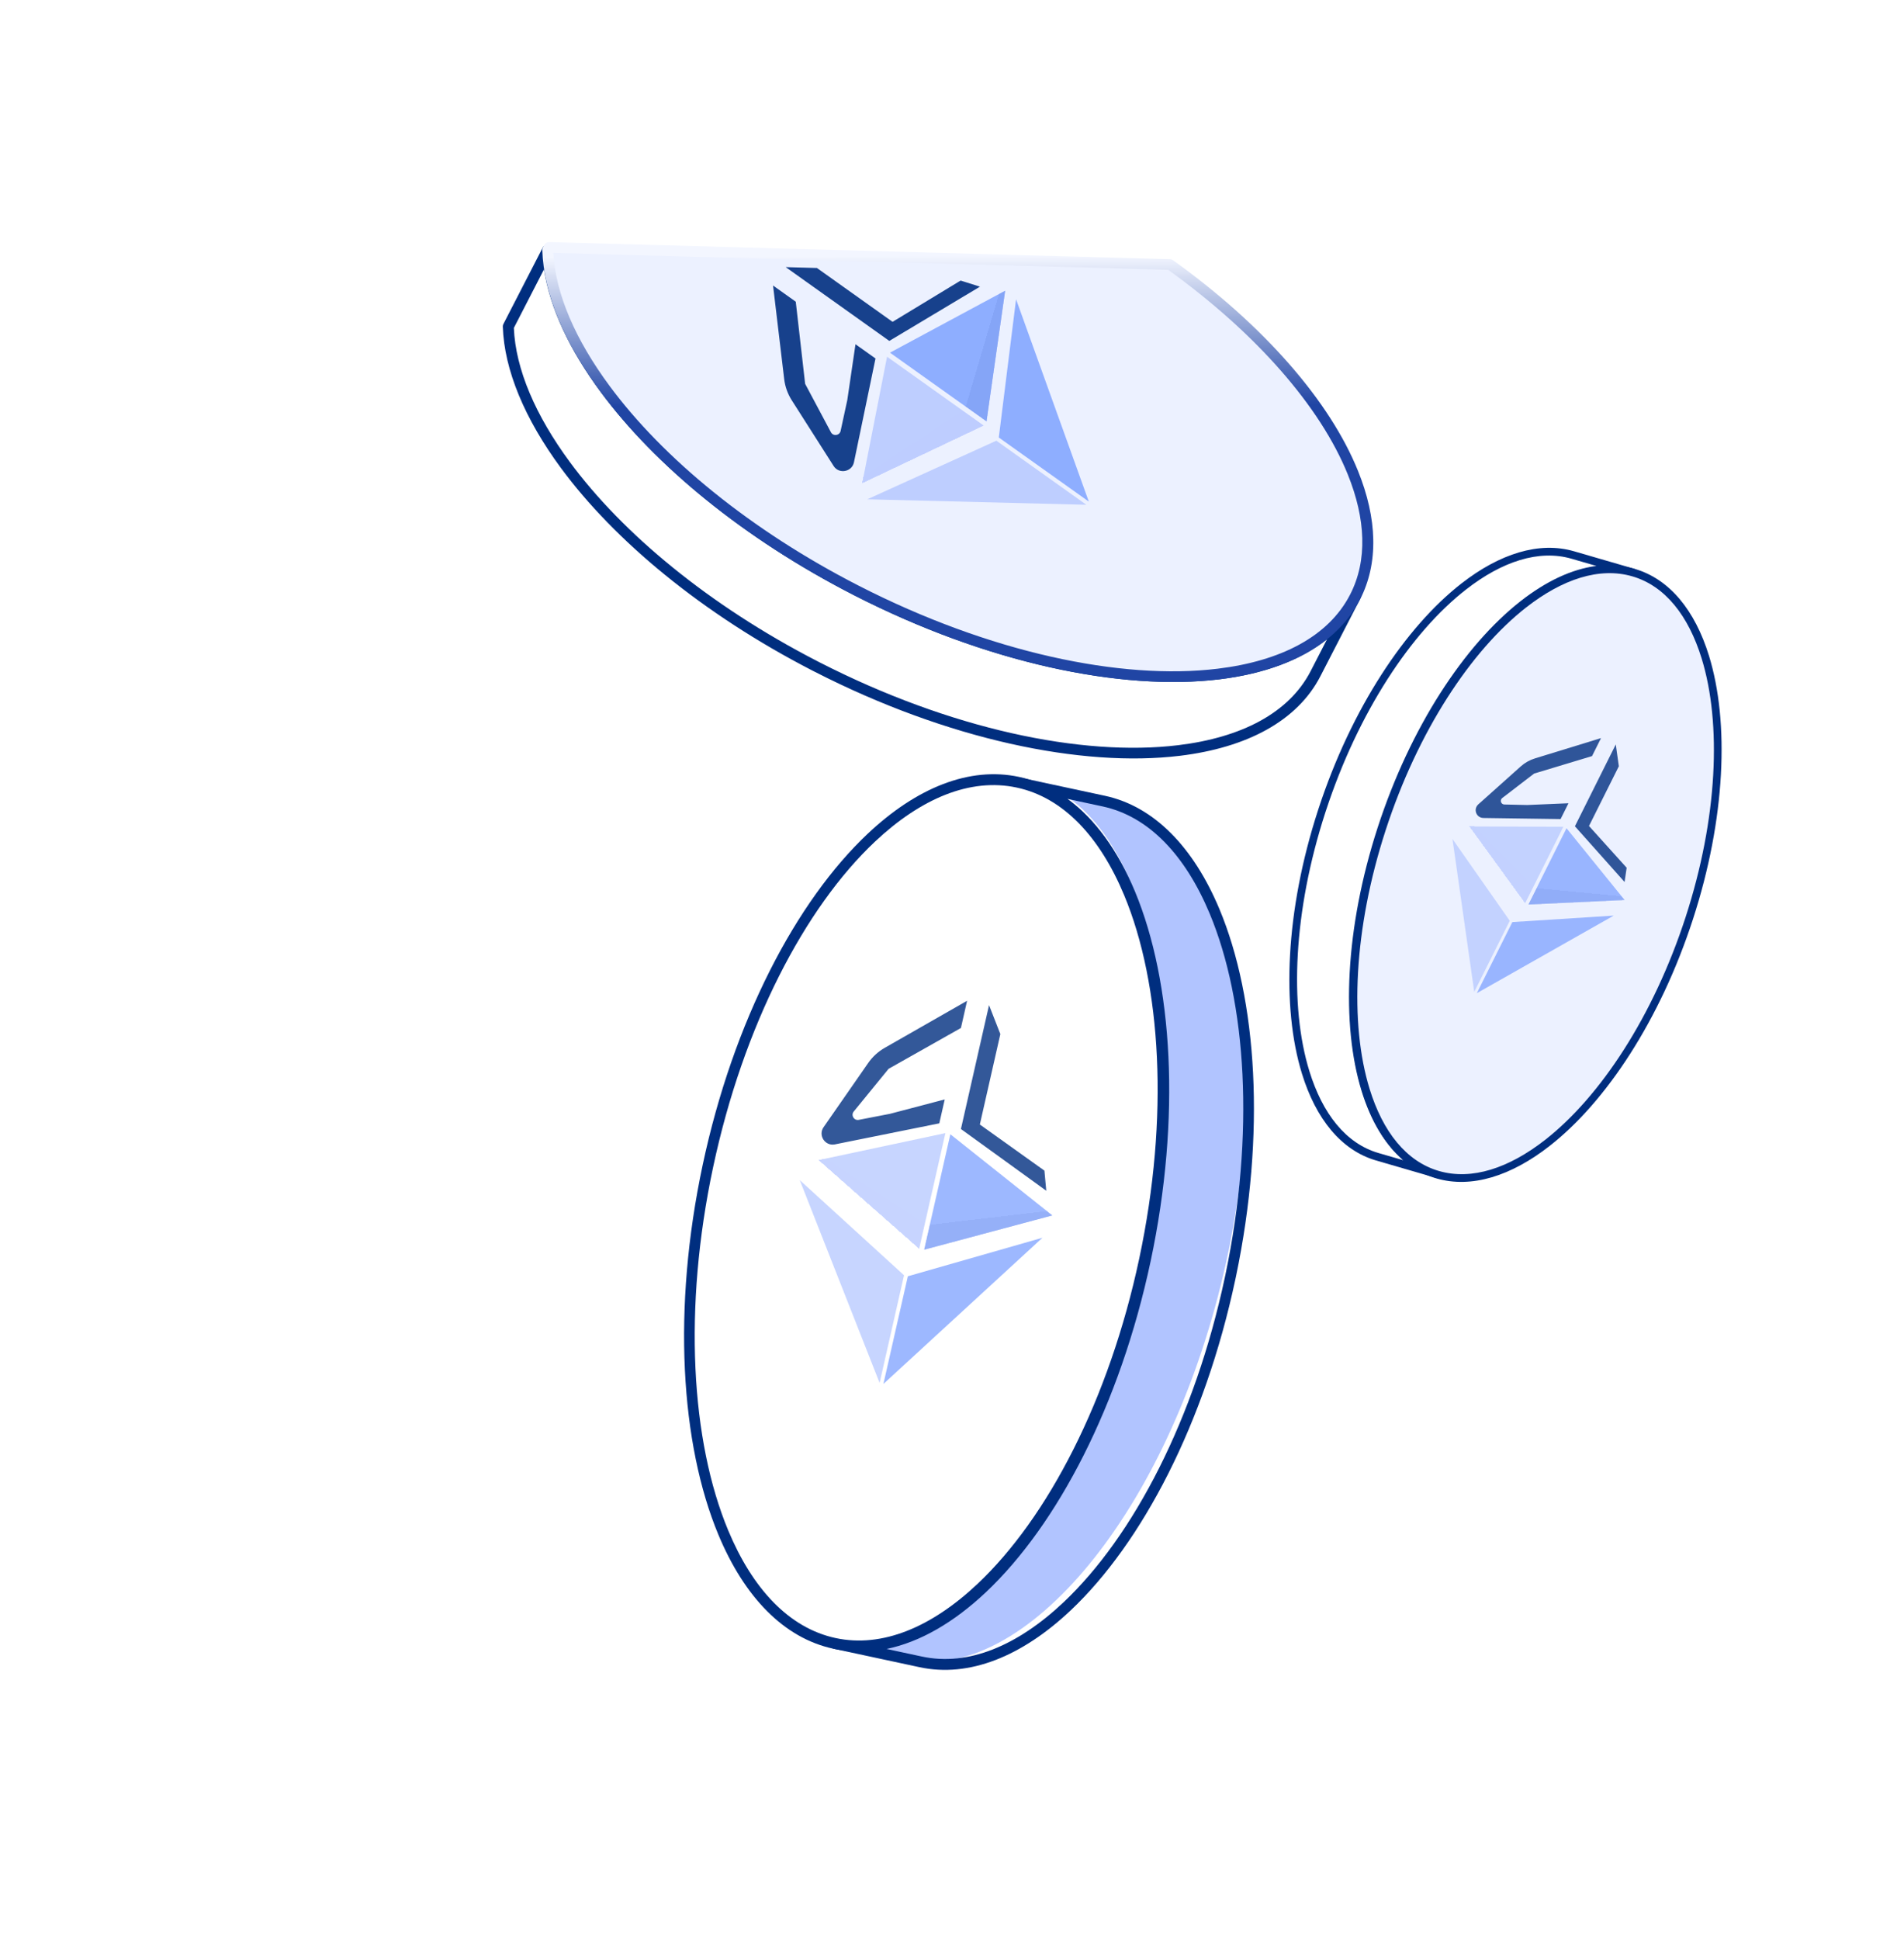 <svg width="108" height="110" viewBox="0 0 108 110" fill="none"
    xmlns="http://www.w3.org/2000/svg">
    <path fill-rule="evenodd" clip-rule="evenodd" d="M58.346 44.17C57.984 44.08 63.08 45.344 63.08 45.344C69.799 47.012 72.578 59.275 69.282 72.71L69.244 72.867C65.924 86.22 57.828 95.694 51.136 94.033C51.136 94.033 46.041 92.769 46.403 92.859C53.122 94.526 61.253 84.971 64.549 71.536C67.844 58.1 65.065 45.837 58.346 44.17Z" fill="#B1C4FF"/>
    <path fill-rule="evenodd" clip-rule="evenodd" d="M46.952 93.086C46.951 92.945 47.084 92.831 47.412 92.874C47.436 92.877 47.46 92.879 47.483 92.884C50.126 93.452 52.923 92.26 55.516 89.817C59.493 86.067 62.972 79.383 64.676 71.377C66.38 63.37 65.925 55.84 63.821 50.787C62.45 47.492 60.384 45.257 57.739 44.689C57.716 44.684 57.692 44.679 57.67 44.669C57.353 44.574 57.278 44.414 57.336 44.286C57.336 44.143 57.468 44.03 57.797 44.073C57.821 44.076 57.844 44.079 57.868 44.084L57.9 44.091L57.912 44.094L62.673 45.116C65.478 45.718 67.705 48.048 69.166 51.532C71.308 56.645 71.806 64.263 70.106 72.377L70.072 72.536C68.337 80.688 64.779 87.484 60.729 91.302C57.97 93.903 54.975 95.125 52.16 94.521L47.355 93.489C47.331 93.484 47.308 93.479 47.286 93.47C46.968 93.374 46.893 93.217 46.952 93.086ZM50.288 93.487C52.188 93.096 54.107 91.982 55.924 90.27C59.973 86.454 63.532 79.656 65.267 71.504C67.001 63.352 66.519 55.688 64.378 50.54C63.416 48.232 62.121 46.428 60.543 45.291L62.545 45.721C65.177 46.286 67.239 48.507 68.609 51.779C70.713 56.8 71.182 64.281 69.513 72.252L69.48 72.408C67.775 80.417 64.296 87.099 60.319 90.848C57.727 93.291 54.932 94.484 52.289 93.916L50.288 93.487Z" fill="#002E7F"/>
    <path fill-rule="evenodd" clip-rule="evenodd" d="M40.146 66.106C37.276 79.578 40.492 91.707 47.325 93.172C54.157 94.638 62.036 84.888 64.906 71.416C67.777 57.944 64.56 45.816 57.727 44.35C50.895 42.884 43.017 52.634 40.146 66.106Z" fill="white"/>
    <path fill-rule="evenodd" clip-rule="evenodd" d="M39.859 66.041C38.122 74.197 38.604 81.864 40.751 87.015C42.213 90.523 44.452 92.87 47.272 93.474C50.092 94.079 53.091 92.856 55.855 90.254C59.911 86.437 63.476 79.635 65.214 71.479C66.952 63.323 66.47 55.656 64.325 50.506C62.863 46.997 60.623 44.651 57.804 44.046C54.984 43.442 51.985 44.664 49.221 47.266C45.165 51.084 41.597 57.885 39.859 66.041ZM40.451 66.168C42.158 58.158 45.644 51.469 49.627 47.72C52.224 45.275 55.024 44.083 57.673 44.651C60.322 45.219 62.391 47.456 63.765 50.752C65.872 55.81 66.327 63.342 64.621 71.352C62.914 79.362 59.428 86.049 55.445 89.8C52.848 92.244 50.048 93.437 47.399 92.869C44.749 92.301 42.68 90.064 41.307 86.768C39.198 81.71 38.744 74.178 40.451 66.168Z" fill="#002E7F"/>
    <g opacity="0.8">
        <g filter="url(#filter0_d_2087_115332)">
            <path d="M53.625 64.011L52.139 70.56L46.445 65.539L53.625 64.011Z" fill="#B9CAFF"/>
        </g>
        <g filter="url(#filter1_d_2087_115332)">
            <path d="M53.906 64.077L52.419 70.625L59.695 68.68L53.906 64.077Z" fill="#84A6FF"/>
        </g>
        <g filter="url(#filter2_d_2087_115332)">
            <path d="M52.742 69.212L52.421 70.631L59.696 68.685L59.381 68.433L52.742 69.212Z" fill="#2045A4" fill-opacity="0.1" shape-rendering="crispEdges"/>
        </g>
        <g filter="url(#filter3_d_2087_115332)">
            <path d="M52.447 69.142L52.125 70.561L46.43 65.54L46.821 65.456L52.447 69.142Z" fill="#B9CAFF" fill-opacity="0.7" shape-rendering="crispEdges"/>
        </g>
        <g filter="url(#filter4_d_2087_115332)">
            <path d="M56.114 56.933L54.565 63.758L59.285 67.17L59.193 66.168L55.521 63.546L56.688 58.401L56.114 56.933Z" fill="#002E7F"/>
            <path d="M56.114 56.933L54.565 63.758L59.285 67.17L59.193 66.168L55.521 63.546L56.688 58.401L56.114 56.933Z" stroke="#002E7F" stroke-width="0.104"/>
        </g>
        <g filter="url(#filter5_d_2087_115332)">
            <path d="M54.779 56.614L54.461 58.018L50.368 60.328L48.386 62.755C48.183 63.003 48.405 63.373 48.72 63.312L50.487 62.97L53.518 62.174L53.236 63.414L47.345 64.601C46.839 64.703 46.462 64.132 46.756 63.709L49.287 60.069C49.529 59.72 49.846 59.43 50.215 59.22L54.779 56.614Z" fill="#002E7F"/>
            <path d="M54.779 56.614L54.461 58.018L50.368 60.328L48.386 62.755C48.183 63.003 48.405 63.373 48.72 63.312L50.487 62.97L53.518 62.174L53.236 63.414L47.345 64.601C46.839 64.703 46.462 64.132 46.756 63.709L49.287 60.069C49.529 59.72 49.846 59.43 50.215 59.22L54.779 56.614Z" stroke="#002E7F" stroke-width="0.104"/>
        </g>
        <g filter="url(#filter6_d_2087_115332)">
            <path d="M50.454 78.174L51.839 72.071L45.924 66.675L50.454 78.174Z" fill="#B9CAFF"/>
        </g>
        <g filter="url(#filter7_d_2087_115332)">
            <path d="M50.67 78.231L52.055 72.128L59.69 69.944L50.67 78.231Z" fill="#84A6FF"/>
        </g>
    </g>
    <path fill-rule="evenodd" clip-rule="evenodd" d="M31.054 14.207C31.252 20.268 38.205 28.207 48.566 33.506C61.003 39.867 73.675 40.034 76.844 33.879C77.014 33.548 74.611 38.215 74.611 38.215C71.442 44.37 58.771 44.203 46.334 37.842L46.187 37.767C35.905 32.467 29.017 24.576 28.819 18.542L31.052 14.206L31.054 14.207Z" fill="white"/>
    <path fill-rule="evenodd" clip-rule="evenodd" d="M77.073 33.432C76.96 33.34 76.787 33.371 76.613 33.65C76.6 33.67 76.587 33.69 76.576 33.711C75.349 36.095 72.636 37.481 69.065 37.914C63.587 38.577 56.11 36.996 48.716 33.214C42.548 30.06 37.595 25.967 34.581 21.895C32.597 19.217 31.453 16.554 31.375 14.182C31.37 14.044 31.268 13.922 31.129 13.887C30.989 13.852 30.848 13.915 30.784 14.038L28.552 18.374C28.529 18.418 28.52 18.466 28.52 18.515C28.601 20.98 29.766 23.75 31.817 26.533C34.856 30.652 39.84 34.802 46.06 38.007L46.207 38.082C53.736 41.932 61.352 43.525 66.93 42.849C70.731 42.388 73.593 40.871 74.9 38.331L77.118 34.024L77.133 33.995C77.144 33.974 77.155 33.953 77.162 33.93C77.287 33.626 77.21 33.471 77.071 33.431L77.073 33.432ZM75.274 36.241C73.761 37.448 71.666 38.21 69.165 38.514C63.586 39.19 55.97 37.598 48.441 33.747C42.173 30.541 37.145 26.374 34.08 22.237C32.308 19.847 31.191 17.462 30.857 15.271L29.147 18.593C29.245 20.936 30.378 23.557 32.322 26.193C35.311 30.245 40.22 34.32 46.34 37.474L46.484 37.548C53.881 41.331 61.356 42.911 66.834 42.248C70.404 41.815 73.116 40.431 74.345 38.045L75.275 36.239L75.274 36.241Z" fill="#002E7F"/>
    <path fill-rule="evenodd" clip-rule="evenodd" d="M66.371 14.986C74.91 21.106 79.461 28.812 76.872 33.842C73.703 39.997 61.031 39.829 48.594 33.469C38.231 28.169 31.279 20.23 31.082 14.17L31.161 14.016L66.373 14.987L66.371 14.986Z" fill="#ECF1FF"/>
    <path fill-rule="evenodd" clip-rule="evenodd" d="M66.359 14.695C66.424 14.697 66.487 14.717 66.541 14.756C71.722 18.469 75.445 22.768 77.032 26.704C78.117 29.389 78.213 31.913 77.141 33.995C75.833 36.535 72.972 38.05 69.171 38.513C63.592 39.188 55.976 37.596 48.447 33.745C42.179 30.54 37.151 26.372 34.086 22.235C32.015 19.44 30.84 16.655 30.76 14.178C30.758 14.129 30.771 14.079 30.792 14.037L30.871 13.884C30.924 13.782 31.031 13.721 31.148 13.725L66.359 14.695ZM31.388 14.334C31.509 16.668 32.647 19.274 34.587 21.893C37.602 25.964 42.554 30.058 48.721 33.212C56.118 36.995 63.593 38.576 69.071 37.912C72.642 37.479 75.355 36.094 76.582 33.709C77.582 31.767 77.465 29.412 76.453 26.906C74.908 23.077 71.285 18.914 66.262 15.297L31.387 14.336L31.388 14.334Z" fill="url(#paint0_linear_2087_115332)"/>
    <path fill-rule="evenodd" clip-rule="evenodd" d="M81.792 66.782C82.051 66.857 78.41 65.8 78.41 65.8C73.609 64.407 72.194 55.631 75.252 46.218L75.287 46.108C78.359 36.753 84.711 30.297 89.493 31.685C89.493 31.685 93.134 32.742 92.875 32.667C88.074 31.273 81.692 37.786 78.634 47.2C75.576 56.613 76.991 65.389 81.792 66.782Z" fill="white"/>
    <path fill-rule="evenodd" clip-rule="evenodd" d="M81.839 66.66C81.891 66.572 81.849 66.454 81.627 66.37C81.612 66.364 81.596 66.358 81.579 66.353C79.719 65.813 78.396 64.118 77.652 61.707C76.512 58.008 76.741 52.638 78.56 47.041C80.378 41.444 83.378 36.876 86.517 34.421C88.564 32.82 90.664 32.119 92.526 32.659C92.543 32.664 92.559 32.669 92.576 32.67C92.81 32.718 92.914 32.644 92.924 32.543C92.976 32.453 92.933 32.338 92.712 32.254C92.696 32.247 92.68 32.241 92.663 32.236L92.641 32.23L92.632 32.227L89.281 31.254C87.307 30.681 85.071 31.387 82.9 33.077C79.715 35.557 76.657 40.164 74.797 45.827L74.761 45.938C72.909 51.638 72.689 57.105 73.85 60.871C74.641 63.437 76.077 65.219 78.059 65.794L81.442 66.776C81.458 66.78 81.475 66.785 81.492 66.787C81.725 66.835 81.829 66.762 81.839 66.66ZM79.605 65.78C78.555 64.891 77.754 63.542 77.233 61.853C76.072 58.088 76.292 52.62 78.144 46.92C79.996 41.221 83.06 36.579 86.257 34.078C87.692 32.956 89.154 32.264 90.552 32.086L89.143 31.677C87.29 31.139 85.198 31.833 83.16 33.42C80.032 35.855 77.041 40.387 75.214 45.95L75.178 46.059C73.359 51.658 73.13 57.027 74.271 60.725C75.014 63.136 76.336 64.831 78.196 65.371L79.605 65.78Z" fill="#002E7F"/>
    <path fill-rule="evenodd" clip-rule="evenodd" d="M95.825 52.066C92.762 61.485 86.37 68.001 81.56 66.607C76.751 65.212 75.334 56.431 78.398 47.012C81.461 37.592 87.853 31.076 92.662 32.471C97.472 33.865 98.889 42.646 95.825 52.066Z" fill="#ECF1FF"/>
    <path fill-rule="evenodd" clip-rule="evenodd" d="M96.027 52.12C94.172 57.822 91.103 62.467 87.899 64.969C85.717 66.674 83.468 67.387 81.483 66.811C79.499 66.236 78.061 64.454 77.268 61.886C76.105 58.119 76.326 52.647 78.181 46.944C80.036 41.241 83.105 36.597 86.307 34.094C88.489 32.389 90.739 31.676 92.723 32.252C94.708 32.827 96.146 34.61 96.938 37.177C98.101 40.944 97.882 46.417 96.027 52.12ZM95.611 51.999C97.432 46.398 97.662 41.023 96.52 37.324C95.775 34.912 94.452 33.216 92.587 32.675C90.722 32.134 88.619 32.836 86.569 34.438C83.424 36.896 80.42 41.465 78.599 47.065C76.777 52.666 76.547 58.039 77.689 61.74C78.434 64.152 79.757 65.848 81.622 66.389C83.487 66.93 85.59 66.228 87.641 64.626C90.787 62.169 93.789 57.599 95.611 51.999Z" fill="#002E7F"/>
    <g opacity="0.8">
        <g filter="url(#filter8_d_2087_115332)">
            <path d="M88.676 46.709L86.514 51.034L83.356 46.69L88.676 46.709Z" fill="#B9CAFF"/>
        </g>
        <g filter="url(#filter9_d_2087_115332)">
            <path d="M88.857 46.793L86.695 51.118L92.153 50.862L88.857 46.793Z" fill="#84A6FF"/>
        </g>
        <g filter="url(#filter10_d_2087_115332)">
            <path d="M87.167 50.19L86.698 51.127L92.156 50.87L91.977 50.648L87.167 50.19Z" fill="#2045A4" fill-opacity="0.1" shape-rendering="crispEdges"/>
        </g>
        <g filter="url(#filter11_d_2087_115332)">
            <path d="M86.97 50.094L86.502 51.031L83.344 46.686L83.633 46.686L86.97 50.094Z" fill="#B9CAFF" fill-opacity="0.7" shape-rendering="crispEdges"/>
        </g>
        <g filter="url(#filter12_d_2087_115332)">
            <path d="M91.631 42.166L89.378 46.675L92.124 49.755L92.229 49.045L90.087 46.671L91.786 43.273L91.631 42.166Z" fill="#002E7F"/>
            <path d="M91.631 42.166L89.378 46.675L92.124 49.755L92.229 49.045L90.087 46.671L91.786 43.273L91.631 42.166Z" stroke="#002E7F" stroke-width="0.075"/>
        </g>
        <g filter="url(#filter13_d_2087_115332)">
            <path d="M90.742 41.744L90.278 42.671L87.002 43.659L85.192 45.047C85.006 45.189 85.1 45.479 85.332 45.484L86.636 45.513L88.907 45.416L88.497 46.235L84.144 46.173C83.77 46.168 83.602 45.715 83.881 45.465L86.284 43.317C86.514 43.111 86.787 42.957 87.082 42.867L90.742 41.744Z" fill="#002E7F"/>
            <path d="M90.742 41.744L90.278 42.671L87.002 43.659L85.192 45.047C85.006 45.189 85.1 45.479 85.332 45.484L86.636 45.513L88.907 45.416L88.497 46.235L84.144 46.173C83.77 46.168 83.602 45.715 83.881 45.465L86.284 43.317C86.514 43.111 86.787 42.957 87.082 42.867L90.742 41.744Z" stroke="#002E7F" stroke-width="0.075"/>
        </g>
        <g filter="url(#filter14_d_2087_115332)">
            <path d="M84.025 56.07L86.039 52.039L82.79 47.4L84.025 56.07Z" fill="#B9CAFF"/>
        </g>
        <g filter="url(#filter15_d_2087_115332)">
            <path d="M84.172 56.143L86.186 52.112L91.938 51.744L84.172 56.143Z" fill="#84A6FF"/>
        </g>
    </g>
    <g opacity="0.9">
        <g filter="url(#filter16_d_2087_115332)">
            <path d="M50.316 19.994L55.794 23.894L48.909 27.16L50.316 19.994Z" fill="#B9CAFF"/>
        </g>
        <g filter="url(#filter17_d_2087_115332)">
            <path d="M50.482 19.765L55.96 23.665L57.018 16.25L50.482 19.765Z" fill="#84A6FF"/>
        </g>
        <g filter="url(#filter18_d_2087_115332)">
            <path d="M54.78 22.822L55.967 23.666L57.024 16.252L56.667 16.442L54.78 22.822Z" fill="#2045A4" fill-opacity="0.1" shape-rendering="crispEdges"/>
        </g>
        <g filter="url(#filter19_d_2087_115332)">
            <path d="M54.598 23.058L55.785 23.903L48.899 27.169L48.974 26.779L54.598 23.058Z" fill="#B9CAFF" fill-opacity="0.7" shape-rendering="crispEdges"/>
        </g>
        <g filter="url(#filter20_d_2087_115332)">
            <path d="M44.737 14.972L50.447 19.037L55.46 16.038L54.496 15.734L50.626 18.08L46.322 15.016L44.737 14.972Z" fill="#002E7F"/>
            <path d="M44.737 14.972L50.447 19.037L55.46 16.038L54.496 15.734L50.626 18.08L46.322 15.016L44.737 14.972Z" stroke="#002E7F" stroke-width="0.104"/>
        </g>
        <g filter="url(#filter21_d_2087_115332)">
            <path d="M43.915 16.069L45.089 16.905L45.619 21.547L47.087 24.303C47.237 24.585 47.666 24.525 47.733 24.212L48.112 22.462L48.565 19.379L49.603 20.118L48.387 25.972C48.282 26.474 47.606 26.598 47.33 26.164L44.955 22.437C44.727 22.079 44.583 21.677 44.533 21.257L43.915 16.069Z" fill="#002E7F"/>
            <path d="M43.915 16.069L45.089 16.905L45.619 21.547L47.087 24.303C47.237 24.585 47.666 24.525 47.733 24.212L48.112 22.462L48.565 19.379L49.603 20.118L48.387 25.972C48.282 26.474 47.606 26.598 47.33 26.164L44.955 22.437C44.727 22.079 44.583 21.677 44.533 21.257L43.915 16.069Z" stroke="#002E7F" stroke-width="0.104"/>
        </g>
        <g filter="url(#filter22_d_2087_115332)">
            <path d="M62.181 28.388L57.076 24.755L49.756 28.077L62.181 28.388Z" fill="#B9CAFF"/>
        </g>
        <g filter="url(#filter23_d_2087_115332)">
            <path d="M62.32 28.207L57.215 24.574L58.194 16.737L62.32 28.207Z" fill="#84A6FF"/>
        </g>
    </g>
    <defs>
        <filter id="filter0_d_2087_115332" x="46.215" y="64.011" width="7.64" height="7.008" filterUnits="userSpaceOnUse" color-interpolation-filters="sRGB">
            <feFlood flood-opacity="0" result="BackgroundImageFix"/>
            <feColorMatrix in="SourceAlpha" type="matrix" values="0 0 0 0 0 0 0 0 0 0 0 0 0 0 0 0 0 0 127 0" result="hardAlpha"/>
            <feOffset dy="0.23"/>
            <feGaussianBlur stdDeviation="0.115"/>
            <feComposite in2="hardAlpha" operator="out"/>
            <feColorMatrix type="matrix" values="0 0 0 0 0 0 0 0 0 0 0 0 0 0 0 0 0 0 0.25 0"/>
            <feBlend mode="normal" in2="BackgroundImageFix" result="effect1_dropShadow_2087_115332"/>
            <feBlend mode="normal" in="SourceGraphic" in2="effect1_dropShadow_2087_115332" result="shape"/>
        </filter>
        <filter id="filter1_d_2087_115332" x="52.191" y="64.077" width="7.733" height="7.006" filterUnits="userSpaceOnUse" color-interpolation-filters="sRGB">
            <feFlood flood-opacity="0" result="BackgroundImageFix"/>
            <feColorMatrix in="SourceAlpha" type="matrix" values="0 0 0 0 0 0 0 0 0 0 0 0 0 0 0 0 0 0 127 0" result="hardAlpha"/>
            <feOffset dy="0.229"/>
            <feGaussianBlur stdDeviation="0.114"/>
            <feComposite in2="hardAlpha" operator="out"/>
            <feColorMatrix type="matrix" values="0 0 0 0 0 0 0 0 0 0 0 0 0 0 0 0 0 0 0.25 0"/>
            <feBlend mode="normal" in2="BackgroundImageFix" result="effect1_dropShadow_2087_115332"/>
            <feBlend mode="normal" in="SourceGraphic" in2="effect1_dropShadow_2087_115332" result="shape"/>
        </filter>
        <filter id="filter2_d_2087_115332" x="52.192" y="68.433" width="7.733" height="2.656" filterUnits="userSpaceOnUse" color-interpolation-filters="sRGB">
            <feFlood flood-opacity="0" result="BackgroundImageFix"/>
            <feColorMatrix in="SourceAlpha" type="matrix" values="0 0 0 0 0 0 0 0 0 0 0 0 0 0 0 0 0 0 127 0" result="hardAlpha"/>
            <feOffset dy="0.229"/>
            <feGaussianBlur stdDeviation="0.114"/>
            <feComposite in2="hardAlpha" operator="out"/>
            <feColorMatrix type="matrix" values="0 0 0 0 0 0 0 0 0 0 0 0 0 0 0 0 0 0 0.25 0"/>
            <feBlend mode="normal" in2="BackgroundImageFix" result="effect1_dropShadow_2087_115332"/>
            <feBlend mode="normal" in="SourceGraphic" in2="effect1_dropShadow_2087_115332" result="shape"/>
        </filter>
        <filter id="filter3_d_2087_115332" x="46.202" y="65.456" width="6.474" height="5.563" filterUnits="userSpaceOnUse" color-interpolation-filters="sRGB">
            <feFlood flood-opacity="0" result="BackgroundImageFix"/>
            <feColorMatrix in="SourceAlpha" type="matrix" values="0 0 0 0 0 0 0 0 0 0 0 0 0 0 0 0 0 0 127 0" result="hardAlpha"/>
            <feOffset dy="0.229"/>
            <feGaussianBlur stdDeviation="0.114"/>
            <feComposite in2="hardAlpha" operator="out"/>
            <feColorMatrix type="matrix" values="0 0 0 0 0 0 0 0 0 0 0 0 0 0 0 0 0 0 0.25 0"/>
            <feBlend mode="normal" in2="BackgroundImageFix" result="effect1_dropShadow_2087_115332"/>
            <feBlend mode="normal" in="SourceGraphic" in2="effect1_dropShadow_2087_115332" result="shape"/>
        </filter>
        <filter id="filter4_d_2087_115332" x="54.278" y="56.756" width="5.299" height="10.981" filterUnits="userSpaceOnUse" color-interpolation-filters="sRGB">
            <feFlood flood-opacity="0" result="BackgroundImageFix"/>
            <feColorMatrix in="SourceAlpha" type="matrix" values="0 0 0 0 0 0 0 0 0 0 0 0 0 0 0 0 0 0 127 0" result="hardAlpha"/>
            <feOffset dy="0.229"/>
            <feGaussianBlur stdDeviation="0.114"/>
            <feComposite in2="hardAlpha" operator="out"/>
            <feColorMatrix type="matrix" values="0 0 0 0 0 0 0 0 0 0 0 0 0 0 0 0 0 0 0.25 0"/>
            <feBlend mode="normal" in2="BackgroundImageFix" result="effect1_dropShadow_2087_115332"/>
            <feBlend mode="normal" in="SourceGraphic" in2="effect1_dropShadow_2087_115332" result="shape"/>
        </filter>
        <filter id="filter5_d_2087_115332" x="46.372" y="56.51" width="8.713" height="8.614" filterUnits="userSpaceOnUse" color-interpolation-filters="sRGB">
            <feFlood flood-opacity="0" result="BackgroundImageFix"/>
            <feColorMatrix in="SourceAlpha" type="matrix" values="0 0 0 0 0 0 0 0 0 0 0 0 0 0 0 0 0 0 127 0" result="hardAlpha"/>
            <feOffset dy="0.229"/>
            <feGaussianBlur stdDeviation="0.114"/>
            <feComposite in2="hardAlpha" operator="out"/>
            <feColorMatrix type="matrix" values="0 0 0 0 0 0 0 0 0 0 0 0 0 0 0 0 0 0 0.25 0"/>
            <feBlend mode="normal" in2="BackgroundImageFix" result="effect1_dropShadow_2087_115332"/>
            <feBlend mode="normal" in="SourceGraphic" in2="effect1_dropShadow_2087_115332" result="shape"/>
        </filter>
        <filter id="filter6_d_2087_115332" x="45.134" y="66.675" width="6.705" height="11.958" filterUnits="userSpaceOnUse" color-interpolation-filters="sRGB">
            <feFlood flood-opacity="0" result="BackgroundImageFix"/>
            <feColorMatrix in="SourceAlpha" type="matrix" values="0 0 0 0 0 0 0 0 0 0 0 0 0 0 0 0 0 0 127 0" result="hardAlpha"/>
            <feOffset dx="-0.56" dy="0.23"/>
            <feGaussianBlur stdDeviation="0.115"/>
            <feComposite in2="hardAlpha" operator="out"/>
            <feColorMatrix type="matrix" values="0 0 0 0 0 0 0 0 0 0 0 0 0 0 0 0 0 0 0.05 0"/>
            <feBlend mode="normal" in2="BackgroundImageFix" result="effect1_dropShadow_2087_115332"/>
            <feBlend mode="normal" in="SourceGraphic" in2="effect1_dropShadow_2087_115332" result="shape"/>
        </filter>
        <filter id="filter7_d_2087_115332" x="49.88" y="69.944" width="9.81" height="8.745" filterUnits="userSpaceOnUse" color-interpolation-filters="sRGB">
            <feFlood flood-opacity="0" result="BackgroundImageFix"/>
            <feColorMatrix in="SourceAlpha" type="matrix" values="0 0 0 0 0 0 0 0 0 0 0 0 0 0 0 0 0 0 127 0" result="hardAlpha"/>
            <feOffset dx="-0.56" dy="0.23"/>
            <feGaussianBlur stdDeviation="0.115"/>
            <feComposite in2="hardAlpha" operator="out"/>
            <feColorMatrix type="matrix" values="0 0 0 0 0 0 0 0 0 0 0 0 0 0 0 0 0 0 0.14 0"/>
            <feBlend mode="normal" in2="BackgroundImageFix" result="effect1_dropShadow_2087_115332"/>
            <feBlend mode="normal" in="SourceGraphic" in2="effect1_dropShadow_2087_115332" result="shape"/>
        </filter>
        <filter id="filter8_d_2087_115332" x="83.191" y="46.69" width="5.649" height="4.674" filterUnits="userSpaceOnUse" color-interpolation-filters="sRGB">
            <feFlood flood-opacity="0" result="BackgroundImageFix"/>
            <feColorMatrix in="SourceAlpha" type="matrix" values="0 0 0 0 0 0 0 0 0 0 0 0 0 0 0 0 0 0 127 0" result="hardAlpha"/>
            <feOffset dy="0.165"/>
            <feGaussianBlur stdDeviation="0.082"/>
            <feComposite in2="hardAlpha" operator="out"/>
            <feColorMatrix type="matrix" values="0 0 0 0 0 0 0 0 0 0 0 0 0 0 0 0 0 0 0.25 0"/>
            <feBlend mode="normal" in2="BackgroundImageFix" result="effect1_dropShadow_2087_115332"/>
            <feBlend mode="normal" in="SourceGraphic" in2="effect1_dropShadow_2087_115332" result="shape"/>
        </filter>
        <filter id="filter9_d_2087_115332" x="86.531" y="46.793" width="5.786" height="4.654" filterUnits="userSpaceOnUse" color-interpolation-filters="sRGB">
            <feFlood flood-opacity="0" result="BackgroundImageFix"/>
            <feColorMatrix in="SourceAlpha" type="matrix" values="0 0 0 0 0 0 0 0 0 0 0 0 0 0 0 0 0 0 127 0" result="hardAlpha"/>
            <feOffset dy="0.164"/>
            <feGaussianBlur stdDeviation="0.082"/>
            <feComposite in2="hardAlpha" operator="out"/>
            <feColorMatrix type="matrix" values="0 0 0 0 0 0 0 0 0 0 0 0 0 0 0 0 0 0 0.25 0"/>
            <feBlend mode="normal" in2="BackgroundImageFix" result="effect1_dropShadow_2087_115332"/>
            <feBlend mode="normal" in="SourceGraphic" in2="effect1_dropShadow_2087_115332" result="shape"/>
        </filter>
        <filter id="filter10_d_2087_115332" x="86.534" y="50.19" width="5.786" height="1.266" filterUnits="userSpaceOnUse" color-interpolation-filters="sRGB">
            <feFlood flood-opacity="0" result="BackgroundImageFix"/>
            <feColorMatrix in="SourceAlpha" type="matrix" values="0 0 0 0 0 0 0 0 0 0 0 0 0 0 0 0 0 0 127 0" result="hardAlpha"/>
            <feOffset dy="0.164"/>
            <feGaussianBlur stdDeviation="0.082"/>
            <feComposite in2="hardAlpha" operator="out"/>
            <feColorMatrix type="matrix" values="0 0 0 0 0 0 0 0 0 0 0 0 0 0 0 0 0 0 0.25 0"/>
            <feBlend mode="normal" in2="BackgroundImageFix" result="effect1_dropShadow_2087_115332"/>
            <feBlend mode="normal" in="SourceGraphic" in2="effect1_dropShadow_2087_115332" result="shape"/>
        </filter>
        <filter id="filter11_d_2087_115332" x="83.18" y="46.687" width="3.955" height="4.673" filterUnits="userSpaceOnUse" color-interpolation-filters="sRGB">
            <feFlood flood-opacity="0" result="BackgroundImageFix"/>
            <feColorMatrix in="SourceAlpha" type="matrix" values="0 0 0 0 0 0 0 0 0 0 0 0 0 0 0 0 0 0 127 0" result="hardAlpha"/>
            <feOffset dy="0.164"/>
            <feGaussianBlur stdDeviation="0.082"/>
            <feComposite in2="hardAlpha" operator="out"/>
            <feColorMatrix type="matrix" values="0 0 0 0 0 0 0 0 0 0 0 0 0 0 0 0 0 0 0.25 0"/>
            <feBlend mode="normal" in2="BackgroundImageFix" result="effect1_dropShadow_2087_115332"/>
            <feBlend mode="normal" in="SourceGraphic" in2="effect1_dropShadow_2087_115332" result="shape"/>
        </filter>
        <filter id="filter12_d_2087_115332" x="89.169" y="42.042" width="3.264" height="8.126" filterUnits="userSpaceOnUse" color-interpolation-filters="sRGB">
            <feFlood flood-opacity="0" result="BackgroundImageFix"/>
            <feColorMatrix in="SourceAlpha" type="matrix" values="0 0 0 0 0 0 0 0 0 0 0 0 0 0 0 0 0 0 127 0" result="hardAlpha"/>
            <feOffset dy="0.164"/>
            <feGaussianBlur stdDeviation="0.082"/>
            <feComposite in2="hardAlpha" operator="out"/>
            <feColorMatrix type="matrix" values="0 0 0 0 0 0 0 0 0 0 0 0 0 0 0 0 0 0 0.25 0"/>
            <feBlend mode="normal" in2="BackgroundImageFix" result="effect1_dropShadow_2087_115332"/>
            <feBlend mode="normal" in="SourceGraphic" in2="effect1_dropShadow_2087_115332" result="shape"/>
        </filter>
        <filter id="filter13_d_2087_115332" x="83.54" y="41.683" width="7.438" height="4.918" filterUnits="userSpaceOnUse" color-interpolation-filters="sRGB">
            <feFlood flood-opacity="0" result="BackgroundImageFix"/>
            <feColorMatrix in="SourceAlpha" type="matrix" values="0 0 0 0 0 0 0 0 0 0 0 0 0 0 0 0 0 0 127 0" result="hardAlpha"/>
            <feOffset dy="0.164"/>
            <feGaussianBlur stdDeviation="0.082"/>
            <feComposite in2="hardAlpha" operator="out"/>
            <feColorMatrix type="matrix" values="0 0 0 0 0 0 0 0 0 0 0 0 0 0 0 0 0 0 0.25 0"/>
            <feBlend mode="normal" in2="BackgroundImageFix" result="effect1_dropShadow_2087_115332"/>
            <feBlend mode="normal" in="SourceGraphic" in2="effect1_dropShadow_2087_115332" result="shape"/>
        </filter>
        <filter id="filter14_d_2087_115332" x="82.223" y="47.4" width="3.816" height="8.999" filterUnits="userSpaceOnUse" color-interpolation-filters="sRGB">
            <feFlood flood-opacity="0" result="BackgroundImageFix"/>
            <feColorMatrix in="SourceAlpha" type="matrix" values="0 0 0 0 0 0 0 0 0 0 0 0 0 0 0 0 0 0 127 0" result="hardAlpha"/>
            <feOffset dx="-0.402" dy="0.165"/>
            <feGaussianBlur stdDeviation="0.082"/>
            <feComposite in2="hardAlpha" operator="out"/>
            <feColorMatrix type="matrix" values="0 0 0 0 0 0 0 0 0 0 0 0 0 0 0 0 0 0 0.05 0"/>
            <feBlend mode="normal" in2="BackgroundImageFix" result="effect1_dropShadow_2087_115332"/>
            <feBlend mode="normal" in="SourceGraphic" in2="effect1_dropShadow_2087_115332" result="shape"/>
        </filter>
        <filter id="filter15_d_2087_115332" x="83.605" y="51.744" width="8.333" height="4.729" filterUnits="userSpaceOnUse" color-interpolation-filters="sRGB">
            <feFlood flood-opacity="0" result="BackgroundImageFix"/>
            <feColorMatrix in="SourceAlpha" type="matrix" values="0 0 0 0 0 0 0 0 0 0 0 0 0 0 0 0 0 0 127 0" result="hardAlpha"/>
            <feOffset dx="-0.402" dy="0.165"/>
            <feGaussianBlur stdDeviation="0.082"/>
            <feComposite in2="hardAlpha" operator="out"/>
            <feColorMatrix type="matrix" values="0 0 0 0 0 0 0 0 0 0 0 0 0 0 0 0 0 0 0.14 0"/>
            <feBlend mode="normal" in2="BackgroundImageFix" result="effect1_dropShadow_2087_115332"/>
            <feBlend mode="normal" in="SourceGraphic" in2="effect1_dropShadow_2087_115332" result="shape"/>
        </filter>
        <filter id="filter16_d_2087_115332" x="48.679" y="19.994" width="7.345" height="7.625" filterUnits="userSpaceOnUse" color-interpolation-filters="sRGB">
            <feFlood flood-opacity="0" result="BackgroundImageFix"/>
            <feColorMatrix in="SourceAlpha" type="matrix" values="0 0 0 0 0 0 0 0 0 0 0 0 0 0 0 0 0 0 127 0" result="hardAlpha"/>
            <feOffset dy="0.23"/>
            <feGaussianBlur stdDeviation="0.115"/>
            <feComposite in2="hardAlpha" operator="out"/>
            <feColorMatrix type="matrix" values="0 0 0 0 0 0 0 0 0 0 0 0 0 0 0 0 0 0 0.25 0"/>
            <feBlend mode="normal" in2="BackgroundImageFix" result="effect1_dropShadow_2087_115332"/>
            <feBlend mode="normal" in="SourceGraphic" in2="effect1_dropShadow_2087_115332" result="shape"/>
        </filter>
        <filter id="filter17_d_2087_115332" x="50.253" y="16.25" width="6.994" height="7.873" filterUnits="userSpaceOnUse" color-interpolation-filters="sRGB">
            <feFlood flood-opacity="0" result="BackgroundImageFix"/>
            <feColorMatrix in="SourceAlpha" type="matrix" values="0 0 0 0 0 0 0 0 0 0 0 0 0 0 0 0 0 0 127 0" result="hardAlpha"/>
            <feOffset dy="0.229"/>
            <feGaussianBlur stdDeviation="0.114"/>
            <feComposite in2="hardAlpha" operator="out"/>
            <feColorMatrix type="matrix" values="0 0 0 0 0 0 0 0 0 0 0 0 0 0 0 0 0 0 0.25 0"/>
            <feBlend mode="normal" in2="BackgroundImageFix" result="effect1_dropShadow_2087_115332"/>
            <feBlend mode="normal" in="SourceGraphic" in2="effect1_dropShadow_2087_115332" result="shape"/>
        </filter>
        <filter id="filter18_d_2087_115332" x="54.551" y="16.252" width="2.702" height="7.872" filterUnits="userSpaceOnUse" color-interpolation-filters="sRGB">
            <feFlood flood-opacity="0" result="BackgroundImageFix"/>
            <feColorMatrix in="SourceAlpha" type="matrix" values="0 0 0 0 0 0 0 0 0 0 0 0 0 0 0 0 0 0 127 0" result="hardAlpha"/>
            <feOffset dy="0.229"/>
            <feGaussianBlur stdDeviation="0.114"/>
            <feComposite in2="hardAlpha" operator="out"/>
            <feColorMatrix type="matrix" values="0 0 0 0 0 0 0 0 0 0 0 0 0 0 0 0 0 0 0.25 0"/>
            <feBlend mode="normal" in2="BackgroundImageFix" result="effect1_dropShadow_2087_115332"/>
            <feBlend mode="normal" in="SourceGraphic" in2="effect1_dropShadow_2087_115332" result="shape"/>
        </filter>
        <filter id="filter19_d_2087_115332" x="48.67" y="23.059" width="7.344" height="4.569" filterUnits="userSpaceOnUse" color-interpolation-filters="sRGB">
            <feFlood flood-opacity="0" result="BackgroundImageFix"/>
            <feColorMatrix in="SourceAlpha" type="matrix" values="0 0 0 0 0 0 0 0 0 0 0 0 0 0 0 0 0 0 127 0" result="hardAlpha"/>
            <feOffset dy="0.229"/>
            <feGaussianBlur stdDeviation="0.114"/>
            <feComposite in2="hardAlpha" operator="out"/>
            <feColorMatrix type="matrix" values="0 0 0 0 0 0 0 0 0 0 0 0 0 0 0 0 0 0 0.25 0"/>
            <feBlend mode="normal" in2="BackgroundImageFix" result="effect1_dropShadow_2087_115332"/>
            <feBlend mode="normal" in="SourceGraphic" in2="effect1_dropShadow_2087_115332" result="shape"/>
        </filter>
        <filter id="filter20_d_2087_115332" x="44.339" y="14.916" width="11.475" height="4.64" filterUnits="userSpaceOnUse" color-interpolation-filters="sRGB">
            <feFlood flood-opacity="0" result="BackgroundImageFix"/>
            <feColorMatrix in="SourceAlpha" type="matrix" values="0 0 0 0 0 0 0 0 0 0 0 0 0 0 0 0 0 0 127 0" result="hardAlpha"/>
            <feOffset dy="0.229"/>
            <feGaussianBlur stdDeviation="0.114"/>
            <feComposite in2="hardAlpha" operator="out"/>
            <feColorMatrix type="matrix" values="0 0 0 0 0 0 0 0 0 0 0 0 0 0 0 0 0 0 0.25 0"/>
            <feBlend mode="normal" in2="BackgroundImageFix" result="effect1_dropShadow_2087_115332"/>
            <feBlend mode="normal" in="SourceGraphic" in2="effect1_dropShadow_2087_115332" result="shape"/>
        </filter>
        <filter id="filter21_d_2087_115332" x="43.62" y="15.958" width="6.27" height="10.98" filterUnits="userSpaceOnUse" color-interpolation-filters="sRGB">
            <feFlood flood-opacity="0" result="BackgroundImageFix"/>
            <feColorMatrix in="SourceAlpha" type="matrix" values="0 0 0 0 0 0 0 0 0 0 0 0 0 0 0 0 0 0 127 0" result="hardAlpha"/>
            <feOffset dy="0.229"/>
            <feGaussianBlur stdDeviation="0.114"/>
            <feComposite in2="hardAlpha" operator="out"/>
            <feColorMatrix type="matrix" values="0 0 0 0 0 0 0 0 0 0 0 0 0 0 0 0 0 0 0.25 0"/>
            <feBlend mode="normal" in2="BackgroundImageFix" result="effect1_dropShadow_2087_115332"/>
            <feBlend mode="normal" in="SourceGraphic" in2="effect1_dropShadow_2087_115332" result="shape"/>
        </filter>
        <filter id="filter22_d_2087_115332" x="48.967" y="24.755" width="13.215" height="4.093" filterUnits="userSpaceOnUse" color-interpolation-filters="sRGB">
            <feFlood flood-opacity="0" result="BackgroundImageFix"/>
            <feColorMatrix in="SourceAlpha" type="matrix" values="0 0 0 0 0 0 0 0 0 0 0 0 0 0 0 0 0 0 127 0" result="hardAlpha"/>
            <feOffset dx="-0.56" dy="0.23"/>
            <feGaussianBlur stdDeviation="0.115"/>
            <feComposite in2="hardAlpha" operator="out"/>
            <feColorMatrix type="matrix" values="0 0 0 0 0 0 0 0 0 0 0 0 0 0 0 0 0 0 0.05 0"/>
            <feBlend mode="normal" in2="BackgroundImageFix" result="effect1_dropShadow_2087_115332"/>
            <feBlend mode="normal" in="SourceGraphic" in2="effect1_dropShadow_2087_115332" result="shape"/>
        </filter>
        <filter id="filter23_d_2087_115332" x="56.425" y="16.737" width="5.895" height="11.929" filterUnits="userSpaceOnUse" color-interpolation-filters="sRGB">
            <feFlood flood-opacity="0" result="BackgroundImageFix"/>
            <feColorMatrix in="SourceAlpha" type="matrix" values="0 0 0 0 0 0 0 0 0 0 0 0 0 0 0 0 0 0 127 0" result="hardAlpha"/>
            <feOffset dx="-0.56" dy="0.23"/>
            <feGaussianBlur stdDeviation="0.115"/>
            <feComposite in2="hardAlpha" operator="out"/>
            <feColorMatrix type="matrix" values="0 0 0 0 0 0 0 0 0 0 0 0 0 0 0 0 0 0 0.14 0"/>
            <feBlend mode="normal" in2="BackgroundImageFix" result="effect1_dropShadow_2087_115332"/>
            <feBlend mode="normal" in="SourceGraphic" in2="effect1_dropShadow_2087_115332" result="shape"/>
        </filter>
        <linearGradient id="paint0_linear_2087_115332" x1="55.999" y1="23" x2="55.976" y2="14.5" gradientUnits="userSpaceOnUse">
            <stop stop-color="#2045A4"/>
            <stop offset="1" stop-color="#F3F6FF"/>
        </linearGradient>
    </defs>
</svg>
    